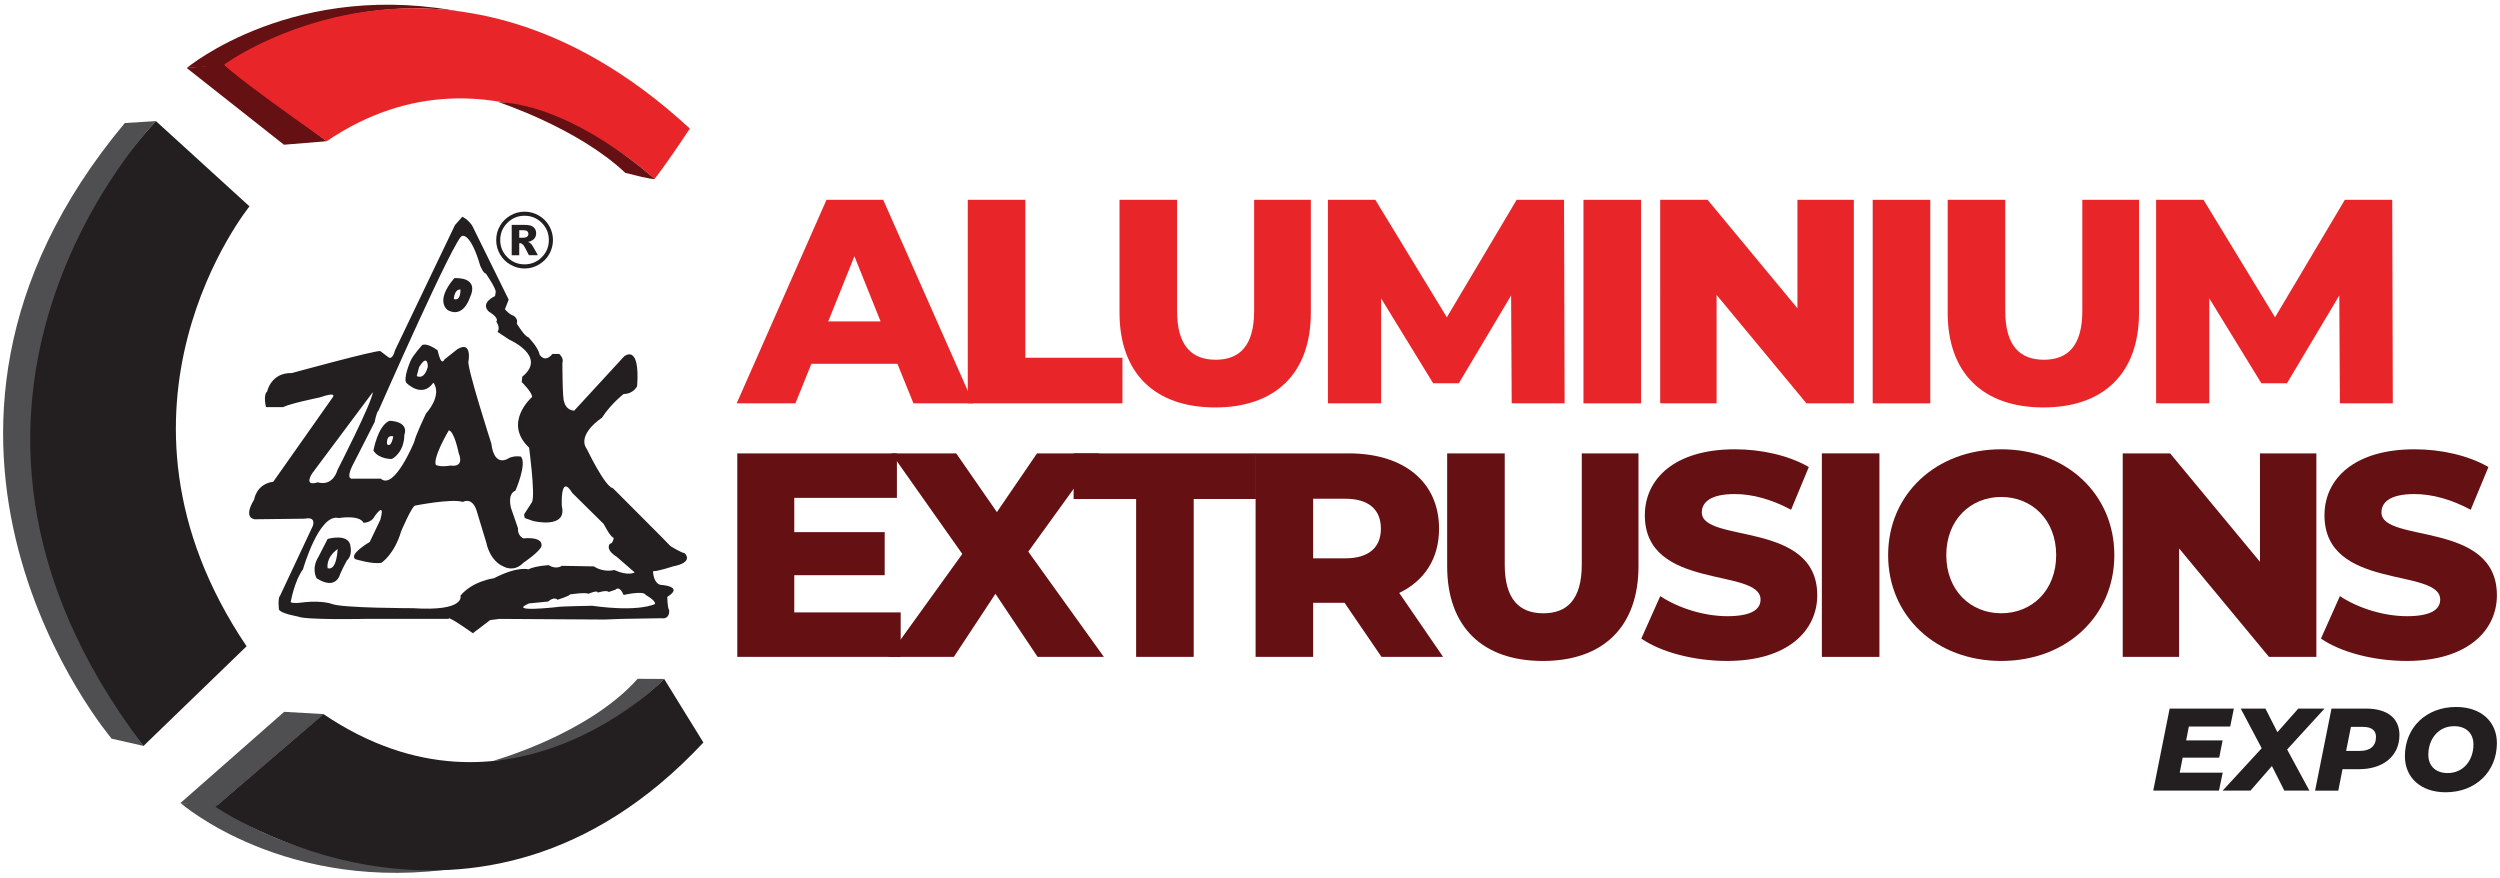 <svg xmlns="http://www.w3.org/2000/svg" xmlns:xlink="http://www.w3.org/1999/xlink" id="Layer_1" x="0px" y="0px" width="245px" height="86px" viewBox="0 0 245 86" xml:space="preserve">
<g>
	<g>
		<polygon fill="#4F4E50" points="27.85,69.759 17.676,78.703 21.139,79.068 31.726,69.982   "></polygon>
		<polygon fill="#651012" points="32.025,13.839 27.827,14.183 18.3,6.664 21.946,6.308   "></polygon>
		<path fill="#4F4E50" d="M21.179,78.87l-3.482-0.171c0,0,10.285,9.012,27.324,6.35C45.02,85.049,30.806,86.029,21.179,78.87z"></path>
		<path fill="#651012" d="M22.043,6.401L18.3,6.664c0,0,10.657-8.905,27.516-5.377C45.815,1.287,34.395-1.472,22.043,6.401z"></path>
		<g>
			<path fill-rule="evenodd" clip-rule="evenodd" fill="#231F20" d="M65.957,55.506c2.112-0.41,1.146-1.289,1.146-1.289     c-0.368-0.059-1.396-0.696-1.396-0.696l-0.97-0.997l-4.664-4.676c-0.784-0.119-2.541-3.808-2.541-3.808     c-1.083-1.463,1.456-3.096,1.456-3.096c0.91-1.401,2.128-2.332,2.128-2.332c0.959,0,1.323-0.764,1.323-0.764     c0.304-4.265-1.272-2.924-1.272-2.924l-4.896,5.321c-0.855-0.057-0.981-0.875-0.981-0.875c-0.175-0.176-0.175-3.812-0.175-3.812     c0.175-0.457-0.307-0.87-0.307-0.87h-0.666c-0.777,0.936-1.266,0.057-1.266,0.057c-0.117-0.7-1.096-1.699-1.096-1.699     c-0.358-0.05-1.135-1.337-1.135-1.337c0.174-0.467-0.309-0.761-0.309-0.761c-0.423-0.12-0.854-0.644-0.854-0.644l0.37-0.938     l-3.572-7.245c-0.427-0.645-0.972-0.881-0.972-0.881l-0.724,0.825l-5.875,12.27c-0.243,0.95-0.599,0.708-0.599,0.708     l-0.846-0.641c-0.553-0.067-8.666,2.158-8.666,2.158c-2.052-0.053-2.416,1.81-2.416,1.81c-0.417,0.353-0.112,1.527-0.112,1.527     h1.678c0.677-0.354,3.58-0.947,3.58-0.947c1.811-0.631,1.27,0,1.27,0l-5.814,8.258c-1.686,0.233-1.875,1.749-1.875,1.749     c-1.145,1.875,0.06,1.932,0.06,1.932l4.905-0.057c1.149-0.241,0.788,0.699,0.788,0.699l-3.21,6.842     c-0.249,0.23-0.117,1.342-0.117,1.342c0.117,0.406,1.869,0.706,1.869,0.706c0.67,0.351,6.539,0.231,6.539,0.231h8.234     c-0.179-0.408,2.362,1.404,2.362,1.404l1.694-1.285l0.911-0.119l10.283,0.063l1.704-0.063l3.866-0.064     c0.908,0.127,0.782-0.807,0.782-0.807c-0.178-0.18-0.178-1.29-0.178-1.29c1.699-1.052-0.666-1.174-0.666-1.174     c-0.736-0.179-0.736-1.346-0.736-1.346C64.368,56.029,65.957,55.506,65.957,55.506z M30.597,46.385l5.942-7.958     c-0.068,1.001-3.455,7.608-3.455,7.608c-0.551,1.758-1.937,1.229-1.937,1.229C29.691,47.729,30.597,46.385,30.597,46.385z      M48.4,56.67c0,0-2.057,0.245-3.278,1.703c0,0,0.562,1.57-4.657,1.229c0,0-6.897,0-7.932-0.414c0,0-0.899-0.353-2.713-0.172     c0,0-1.027,0.172-1.335,0c0,0,0.365-2.101,1.206-3.219c0,0,1.58-5.553,3.516-5.027c0,0,1.995-0.353,2.424,0.465     c0,0,0.783,0,1.083-0.644c0,0,1.091-1.577,0.553,0.354l-1.033,2.167c0,0-2.121,1.226-1.396,1.69c0,0,1.701,0.527,2.547,0.346     c0,0,1.261-0.811,1.933-3.095c0,0,1.091-2.575,1.392-2.511c0,0,3.514-0.701,4.659-0.355c0,0,0.975-0.582,1.398,1.057l0.904,2.975     c0,0,0.299,1.76,1.756,2.336c0,0,0.967,0.541,1.869-0.406c0,0,1.64-1.105,1.763-1.628c0,0,0.308-0.937-1.763-0.761     c0,0-0.597-0.236-0.534-0.996l-0.669-1.939c0,0-0.427-1.398,0.42-1.741c0,0,1.153-2.63,0.539-3.336c0,0-0.539-0.121-1.137,0.118     c0,0-1.457,1.111-1.766-1.41c0,0-2.466-7.649-2.234-8.063c0,0,0.366-2.049-1.091-1.172l-1.266,1.002c0,0-0.307,0.813-0.671-0.888     c0,0-0.958-0.751-1.507-0.523c0,0-0.915,0.996-1.156,1.581c0,0-0.787,1.809-0.359,2.164c0,0,1.515,1.516,2.605-0.054     c0,0,0.968,1.047-0.73,3.039c0,0-1.031,2.157-1.141,2.752c0,0-1.954,4.791-3.281,3.616H34.6c0,0-0.905,0.239,0.125-1.639     l1.989-3.909c0,0,0.185-1.001,0.376-1.116c0,0,7.687-17.479,8.219-17.125c0,0,0.792-0.354,1.752,2.916     c0,0,0.304,0.762,0.545,0.762c0,0,0.975,1.399,0.975,1.807l-0.065,0.409c0,0-1.513,0.65-0.603,1.53c0,0,1.035,0.583,0.725,0.987     c0,0,0.422,0.531,0.123,0.995c0,0,0.724,0.471,1.155,0.762c0,0,3.744,1.636,1.268,3.622l-0.058,0.53c0,0,1.021,0.986,1.021,1.461     c0,0-2.902,2.51-0.296,4.968c0,0,0.611,4.556,0.296,5.317l-0.791,1.229l0.069,0.353l0.844,0.294c0,0,3.333,0.81,2.792-1.461     c0,0-0.195-3.276,1.028-1.288l3.077,3.038c0,0,0.674,1.345,0.982,1.345c0,0-0.072,0.588-0.374,0.588c0,0-0.542,0.521,0.671,1.288     l1.751,1.522c0,0-0.601,0.399-1.996-0.234c0,0-1.035,0.287-1.994-0.355L55.06,55.45c0,0-0.548,0.411-1.28-0.064     c0,0-1.32,0.064-1.999,0.411C51.782,55.797,50.762,55.45,48.4,56.67z M43.98,42.179c0.541,0.052,0.97,2.216,0.97,2.216     c0.607,1.518-0.789,1.228-0.789,1.228c-1.023,0.184-1.451-0.061-1.451-0.061C42.413,44.811,43.98,42.179,43.98,42.179z      M41.93,35.923c-0.367,1.399-1.09,0.926-1.09,0.926l0.232-0.87C41.93,34.57,41.93,35.923,41.93,35.923z M64.196,59.188     c0,0-1.45,0.824-6.174,0.177c0,0-3.158,0.054-3.382,0.12c0,0-5.028,0.582-2.791-0.35l1.879-0.186c0,0,0.538-0.522,0.912-0.171     c0,0,1.268-0.405,1.203-0.521c0,0,1.57-0.24,1.814-0.063c0,0,0.964-0.408,0.909-0.114c0,0,0.904-0.294,1.084-0.063l0.672-0.23     c0,0,0.364-0.47,0.796,0.522c0,0,1.983-0.466,2.164,0C63.283,58.31,64.254,58.835,64.196,59.188z"></path>
			<path fill-rule="evenodd" clip-rule="evenodd" fill="#231F20" d="M38.17,41.237c-1.151,0.472-1.573,2.924-1.573,2.924     c0.548,0.875,1.817,0.817,1.817,0.817c1.275-0.755,1.21-2.339,1.21-2.339C40.11,41.237,38.17,41.237,38.17,41.237z      M37.928,43.525c0,0-0.123-0.948,0.611-0.76C38.539,42.765,38.356,43.931,37.928,43.525z"></path>
			<path fill-rule="evenodd" clip-rule="evenodd" fill="#231F20" d="M44.521,27.262c-2.001,2.34-0.601,3.156-0.601,3.156     c1.507,0.764,2.115-1.222,2.115-1.222C47.061,27.029,44.521,27.262,44.521,27.262z M44.472,29.305c0,0,0.05-0.987,0.65-0.929     C45.122,28.375,45.192,29.541,44.472,29.305z"></path>
			<path fill-rule="evenodd" clip-rule="evenodd" fill="#231F20" d="M32.109,52.816c-0.118,0.239-0.903,1.757-0.903,1.757     c-0.73,1.163-0.179,2.097-0.179,2.097c1.934,1.233,2.299-0.396,2.299-0.396l0.302-0.648l0.369-0.705     c0.541-0.47,0.362-1.281,0.362-1.281C34.298,52.177,32.109,52.816,32.109,52.816z M32.109,55.684c0,0-0.232-0.992,0.976-1.877     C33.084,53.807,33.027,55.972,32.109,55.684z"></path>
		</g>
		<path fill="#231F20" d="M53.819,22.132c-0.248-0.427-0.592-0.769-1.02-1.014c-0.431-0.249-0.894-0.374-1.393-0.374    c-0.493,0-0.96,0.125-1.386,0.374c-0.435,0.245-0.773,0.587-1.022,1.014c-0.249,0.432-0.37,0.898-0.37,1.396    c0,0.494,0.122,0.959,0.37,1.391c0.249,0.429,0.587,0.768,1.022,1.014c0.426,0.253,0.894,0.379,1.386,0.379    c0.499,0,0.962-0.126,1.393-0.379c0.428-0.246,0.772-0.585,1.02-1.014c0.246-0.432,0.372-0.897,0.372-1.391    C54.191,23.03,54.065,22.563,53.819,22.132z M53.091,25.211c-0.464,0.463-1.028,0.696-1.685,0.696    c-0.658,0-1.219-0.233-1.685-0.696c-0.465-0.47-0.699-1.028-0.699-1.684c0-0.66,0.234-1.224,0.699-1.687    c0.466-0.463,1.026-0.696,1.685-0.696c0.657,0,1.221,0.233,1.685,0.696c0.466,0.463,0.696,1.027,0.696,1.687    C53.788,24.184,53.558,24.742,53.091,25.211z"></path>
		<path fill="#231F20" d="M52.228,24.15c-0.077-0.132-0.155-0.23-0.236-0.301c-0.048-0.049-0.134-0.095-0.245-0.136    c0.275-0.067,0.477-0.175,0.608-0.319c0.126-0.149,0.19-0.317,0.19-0.517c0-0.254-0.082-0.457-0.252-0.607    c-0.169-0.16-0.441-0.231-0.819-0.231h-1.328v2.974h0.74V23.84c0.038-0.003,0.067-0.006,0.093-0.006    c0.095,0,0.192,0.055,0.291,0.164c0.095,0.109,0.285,0.446,0.564,1.014h0.88C52.396,24.447,52.239,24.164,52.228,24.15z     M51.658,23.193C51.57,23.264,51.42,23.3,51.203,23.3h-0.316v-0.742h0.346c0.205,0,0.35,0.032,0.434,0.101    c0.08,0.069,0.115,0.16,0.115,0.27C51.782,23.037,51.747,23.125,51.658,23.193z"></path>
		<path fill="#E82629" d="M64.141,17.542c0,0-15.55-14.959-32.128-3.703c-9.91-6.984-10.04-7.516-10.04-7.516    s21.589-15.886,45.633,6.276C65.103,16.377,64.141,17.542,64.141,17.542z"></path>
		<path fill="#231F20" d="M14.056,73.109c0,0-26.729-30.681,1.22-61.246l9.174,8.361c0,0-16.042,19.743-0.284,43.109L14.056,73.109z    "></path>
		<path fill="#651012" d="M48.815,9.994c0,0,7.802,2.537,12.466,6.947c2.781,0.72,2.872,0.601,2.872,0.601    S56.385,10.381,48.815,9.994z"></path>
		<path fill="#4F4E50" d="M15.292,11.869c0,0-26.904,27.456-1.229,61.229l-3.119-0.708c0,0-24.774-29.132,1.289-60.334    L15.292,11.869z"></path>
		<path fill="#4F4E50" d="M65.096,66.537c0,0-8.045,8.176-16.738,8.014c0,0,9.268-2.56,14.132-8.029L65.096,66.537z"></path>
		<path fill="#231F20" d="M65.089,66.537c0,0-15.174,15.766-33.388,3.445l-10.587,9.085c0,0,25.52,17.571,47.819-6.301    L65.089,66.537z"></path>
	</g>
	<g>
		<g>
			<path fill="#231F20" d="M214.508,71.201l-0.264,1.355h3.572l-0.334,1.698H213.9l-0.287,1.47h4.213l-0.367,1.758h-6.441     l1.607-8.039h6.293l-0.357,1.758H214.508z"></path>
			<path fill="#231F20" d="M224.139,73.451l2.182,4.031h-2.457l-1.217-2.412l-2.102,2.412h-2.723l3.824-4.156l-2.055-3.883h2.422     l1.172,2.309l2.043-2.309h2.572L224.139,73.451z"></path>
			<path fill="#231F20" d="M235.145,72.027c0,2.033-1.549,3.354-3.973,3.354h-1.607l-0.412,2.102h-2.275l1.609-8.039h3.396     C233.975,69.443,235.145,70.397,235.145,72.027z M232.848,72.223c0-0.678-0.471-0.987-1.262-0.987h-1.195l-0.471,2.354h1.355     C232.275,73.589,232.848,73.107,232.848,72.223z"></path>
			<path fill="#231F20" d="M235.68,74.105c0-2.79,2.068-4.822,5.02-4.822c2.469,0,3.996,1.459,3.996,3.537     c0,2.79-2.068,4.822-5.02,4.822C237.209,77.643,235.68,76.185,235.68,74.105z M242.398,72.959c0-1.068-0.689-1.793-1.896-1.793     c-1.572,0-2.525,1.286-2.525,2.803c0,1.067,0.689,1.791,1.895,1.791C241.443,75.76,242.398,74.474,242.398,72.959z"></path>
		</g>
	</g>
	<g>
		<g>
			<path fill="#E82629" d="M87.95,35.654h-8.435l-1.566,3.875h-5.756l8.804-19.946h5.556l8.833,19.946h-5.869L87.95,35.654z      M86.297,31.494l-2.565-6.382l-2.564,6.382H86.297z"></path>
			<path fill="#E82629" d="M94.841,19.583h5.641v15.472h9.517v4.474H94.841V19.583z"></path>
			<path fill="#E82629" d="M109.712,30.639V19.583h5.642v10.884c0,3.419,1.423,4.787,3.79,4.787c2.336,0,3.761-1.368,3.761-4.787     V19.583h5.557v11.056c0,5.955-3.477,9.289-9.375,9.289S109.712,36.594,109.712,30.639z"></path>
			<path fill="#E82629" d="M148.146,39.529l-0.057-10.571l-5.129,8.605h-2.508l-5.102-8.32v10.286h-5.213V19.583h4.645l7.008,11.511     l6.84-11.511h4.645l0.057,19.946H148.146z"></path>
			<path fill="#E82629" d="M155.18,19.583h5.641v19.946h-5.641V19.583z"></path>
			<path fill="#E82629" d="M181.676,19.583v19.946h-4.645l-8.805-10.628v10.628h-5.527V19.583h4.645l8.805,10.628V19.583H181.676z"></path>
			<path fill="#E82629" d="M183.525,19.583h5.641v19.946h-5.641V19.583z"></path>
			<path fill="#E82629" d="M190.873,30.639V19.583h5.643v10.884c0,3.419,1.424,4.787,3.789,4.787c2.336,0,3.762-1.368,3.762-4.787     V19.583h5.557v11.056c0,5.955-3.477,9.289-9.375,9.289S190.873,36.594,190.873,30.639z"></path>
			<path fill="#E82629" d="M229.309,39.529l-0.059-10.571l-5.129,8.605h-2.506l-5.102-8.32v10.286h-5.213V19.583h4.643l7.01,11.511     l6.84-11.511h4.645l0.057,19.946H229.309z"></path>
		</g>
		<g>
			<path fill="#651012" d="M88.267,60.016v4.359H72.254V44.43h15.643v4.359H77.838v3.362H86.7v4.218h-8.862v3.646H88.267z"></path>
			<path fill="#651012" d="M101.684,64.375l-4.131-6.183l-4.075,6.183h-6.439l7.266-10.086l-6.953-9.859h6.354l3.989,5.756     l3.932-5.756h6.098l-6.953,9.631l7.408,10.314H101.684z"></path>
			<path fill="#651012" d="M111.34,48.902h-6.126V44.43h17.867v4.473h-6.098v15.473h-5.643V48.902z"></path>
			<path fill="#651012" d="M131.768,59.076h-3.078v5.299h-5.641V44.43h9.117c5.441,0,8.861,2.821,8.861,7.38     c0,2.935-1.424,5.101-3.904,6.297l4.303,6.269h-6.039L131.768,59.076z M131.824,48.875h-3.135v5.842h3.135     c2.336,0,3.504-1.084,3.504-2.907C135.328,49.957,134.16,48.875,131.824,48.875z"></path>
			<path fill="#651012" d="M141.822,55.486V44.43h5.641v10.885c0,3.419,1.424,4.787,3.791,4.787c2.336,0,3.76-1.368,3.76-4.787     V44.43h5.557v11.057c0,5.955-3.477,9.287-9.375,9.287S141.822,61.441,141.822,55.486z"></path>
			<path fill="#651012" d="M160.85,62.58l1.854-4.16c1.766,1.168,4.273,1.967,6.582,1.967c2.336,0,3.248-0.656,3.248-1.625     c0-3.162-11.34-0.854-11.34-8.263c0-3.562,2.906-6.468,8.832-6.468c2.594,0,5.271,0.598,7.238,1.738l-1.738,4.188     c-1.91-1.025-3.791-1.539-5.527-1.539c-2.365,0-3.221,0.799-3.221,1.797c0,3.048,11.313,0.769,11.313,8.119     c0,3.478-2.906,6.439-8.834,6.439C165.979,64.773,162.732,63.891,160.85,62.58z"></path>
			<path fill="#651012" d="M178.543,44.43h5.641v19.945h-5.641V44.43z"></path>
			<path fill="#651012" d="M185.037,54.402c0-5.984,4.701-10.371,11.084-10.371s11.084,4.387,11.084,10.371     s-4.701,10.371-11.084,10.371S185.037,60.387,185.037,54.402z M201.506,54.402c0-3.447-2.365-5.699-5.385-5.699     c-3.021,0-5.385,2.252-5.385,5.699c0,3.448,2.363,5.699,5.385,5.699C199.141,60.102,201.506,57.851,201.506,54.402z"></path>
			<path fill="#651012" d="M227.004,44.43v19.945h-4.645l-8.805-10.627v10.627h-5.527V44.43h4.645l8.805,10.629V44.43H227.004z"></path>
			<path fill="#651012" d="M227.455,62.58l1.854-4.16c1.766,1.168,4.273,1.967,6.58,1.967c2.338,0,3.25-0.656,3.25-1.625     c0-3.162-11.34-0.854-11.34-8.263c0-3.562,2.904-6.468,8.832-6.468c2.594,0,5.271,0.598,7.236,1.738l-1.738,4.188     c-1.908-1.025-3.789-1.539-5.527-1.539c-2.365,0-3.219,0.799-3.219,1.797c0,3.048,11.313,0.769,11.313,8.119     c0,3.478-2.908,6.439-8.834,6.439C232.584,64.773,229.336,63.891,227.455,62.58z"></path>
		</g>
	</g>
</g>
</svg>